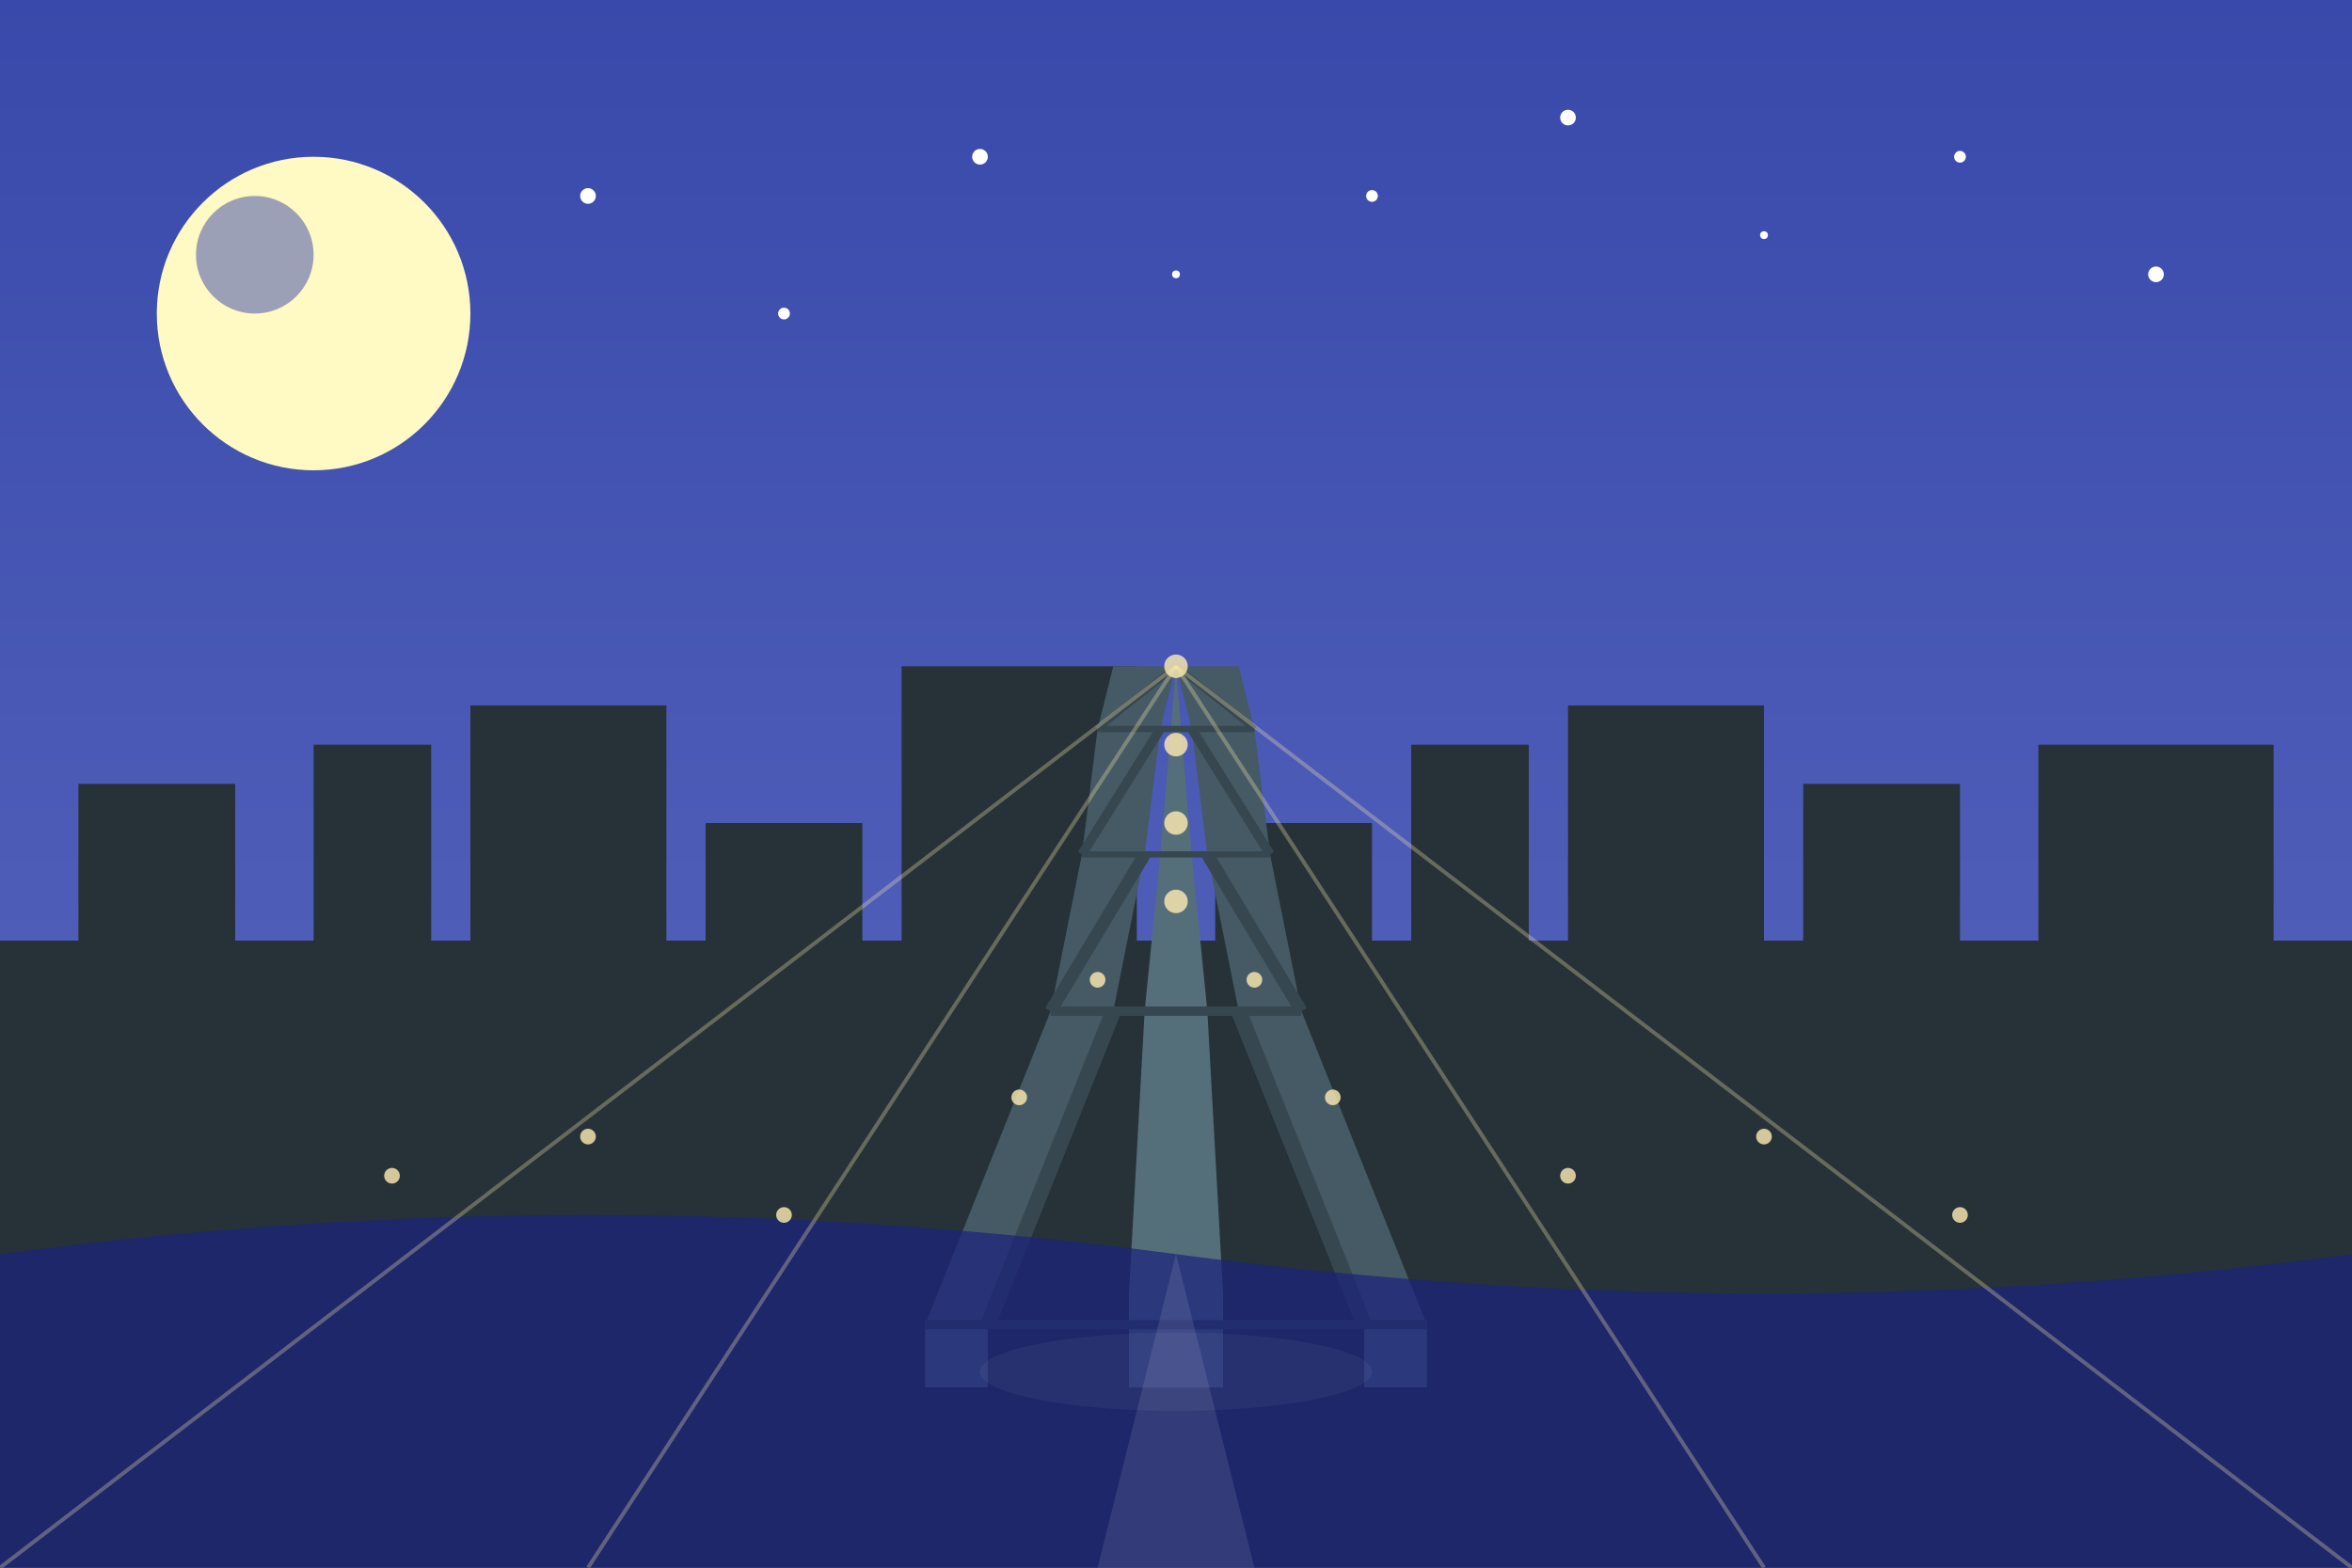 <svg width="600" height="400" viewBox="0 0 600 400" xmlns="http://www.w3.org/2000/svg">
  <rect x="0" y="0" width="600" height="400" fill="#808080" stroke="none"/>
  <!-- Sky Background -->
  <defs>
    <linearGradient id="skyGradient" x1="0%" y1="0%" x2="0%" y2="100%">
      <stop offset="0%" stop-color="#3949AB" />
      <stop offset="100%" stop-color="#5C6BC0" />
    </linearGradient>
  </defs>
  <rect width="600" height="400" fill="url(#skyGradient)" />
  
  <!-- Moon -->
  <circle cx="80" cy="80" r="40" fill="#FFF9C4" />
  <circle cx="65" cy="65" r="15" fill="#3949AB" opacity="0.5" />
  
  <!-- Stars -->
  <g fill="white">
    <circle cx="150" cy="50" r="2" />
    <circle cx="200" cy="80" r="1.5" />
    <circle cx="250" cy="40" r="2" />
    <circle cx="300" cy="70" r="1" />
    <circle cx="350" cy="50" r="1.5" />
    <circle cx="400" cy="30" r="2" />
    <circle cx="450" cy="60" r="1" />
    <circle cx="500" cy="40" r="1.5" />
    <circle cx="550" cy="70" r="2" />
  </g>
  
  <!-- Paris Skyline (background buildings) -->
  <g fill="#263238">
    <rect x="0" y="240" width="600" height="160" />
    <rect x="20" y="200" width="40" height="40" />
    <rect x="80" y="190" width="30" height="50" />
    <rect x="120" y="180" width="50" height="60" />
    <rect x="180" y="210" width="40" height="30" />
    <rect x="230" y="170" width="60" height="70" />
    <rect x="310" y="210" width="40" height="30" />
    <rect x="360" y="190" width="30" height="50" />
    <rect x="400" y="180" width="50" height="60" />
    <rect x="460" y="200" width="40" height="40" />
    <rect x="520" y="190" width="60" height="50" />
  </g>
  
  <!-- Eiffel Tower -->
  <g transform="translate(300, 170) scale(0.8)">
    <!-- Tower base -->
    <path d="M-80 230 L-60 230 L-60 210 L-80 210 Z" fill="#546E7A" />
    <path d="M60 230 L80 230 L80 210 L60 210 Z" fill="#546E7A" />
    <path d="M-15 230 L15 230 L15 200 L-15 200 Z" fill="#546E7A" />
    
    <!-- Tower structure -->
    <path d="M-80 210 L-60 210 L-20 110 L-40 110 Z" fill="#455A64" />
    <path d="M60 210 L80 210 L40 110 L20 110 Z" fill="#455A64" />
    <path d="M-40 110 L-20 110 L-10 60 L-30 60 Z" fill="#455A64" />
    <path d="M20 110 L40 110 L30 60 L10 60 Z" fill="#455A64" />
    <path d="M-30 60 L-10 60 L-5 20 L-25 20 Z" fill="#455A64" />
    <path d="M10 60 L30 60 L25 20 L5 20 Z" fill="#455A64" />
    <path d="M-25 20 L-5 20 L0 0 L-20 0 Z" fill="#455A64" />
    <path d="M5 20 L25 20 L20 0 L0 0 Z" fill="#455A64" />
    
    <!-- Center structure -->
    <path d="M-15 200 L15 200 L10 110 L-10 110 Z" fill="#546E7A" />
    <path d="M-10 110 L10 110 L5 60 L-5 60 Z" fill="#546E7A" />
    <path d="M-5 60 L5 60 L0 0 Z" fill="#546E7A" />
    
    <!-- Cross beams -->
    <path d="M-60 210 L-20 110 M60 210 L20 110" stroke="#37474F" stroke-width="5" />
    <path d="M-40 110 L-10 60 M40 110 L10 60" stroke="#37474F" stroke-width="4" />
    <path d="M-30 60 L-5 20 M30 60 L5 20" stroke="#37474F" stroke-width="3" />
    <path d="M-25 20 L0 0 M25 20 L0 0" stroke="#37474F" stroke-width="2" />
    
    <!-- Horizontal levels -->
    <path d="M-80 210 L80 210" stroke="#37474F" stroke-width="3" />
    <path d="M-40 110 L40 110" stroke="#37474F" stroke-width="3" />
    <path d="M-30 60 L30 60" stroke="#37474F" stroke-width="2" />
    <path d="M-25 20 L25 20" stroke="#37474F" stroke-width="2" />
  </g>
  
  <!-- Seine River -->
  <path d="M0 320 Q150 300 300 320 Q450 340 600 320 L600 400 L0 400 Z" fill="#1A237E" opacity="0.7" />
  
  <!-- Reflections in the water -->
  <path d="M300 320 L280 400 L320 400 Z" fill="white" opacity="0.1" />
  <ellipse cx="300" cy="350" rx="50" ry="10" fill="white" opacity="0.05" />
  
  <!-- Lights -->
  <g fill="#FFECB3" opacity="0.8">
    <circle cx="300" cy="170" r="3" />
    <circle cx="300" cy="190" r="3" />
    <circle cx="300" cy="210" r="3" />
    <circle cx="300" cy="230" r="3" />
    <circle cx="280" cy="250" r="2" />
    <circle cx="320" cy="250" r="2" />
    <circle cx="260" cy="280" r="2" />
    <circle cx="340" cy="280" r="2" />
    
    <circle cx="100" cy="300" r="2" />
    <circle cx="150" cy="290" r="2" />
    <circle cx="200" cy="310" r="2" />
    <circle cx="400" cy="300" r="2" />
    <circle cx="450" cy="290" r="2" />
    <circle cx="500" cy="310" r="2" />
  </g>
  
  <!-- Light beams from Eiffel Tower -->
  <path d="M300 170 L0 400" stroke="#FFECB3" stroke-width="1" opacity="0.3" />
  <path d="M300 170 L600 400" stroke="#FFECB3" stroke-width="1" opacity="0.3" />
  <path d="M300 170 L150 400" stroke="#FFECB3" stroke-width="1" opacity="0.3" />
  <path d="M300 170 L450 400" stroke="#FFECB3" stroke-width="1" opacity="0.3" />
</svg>
